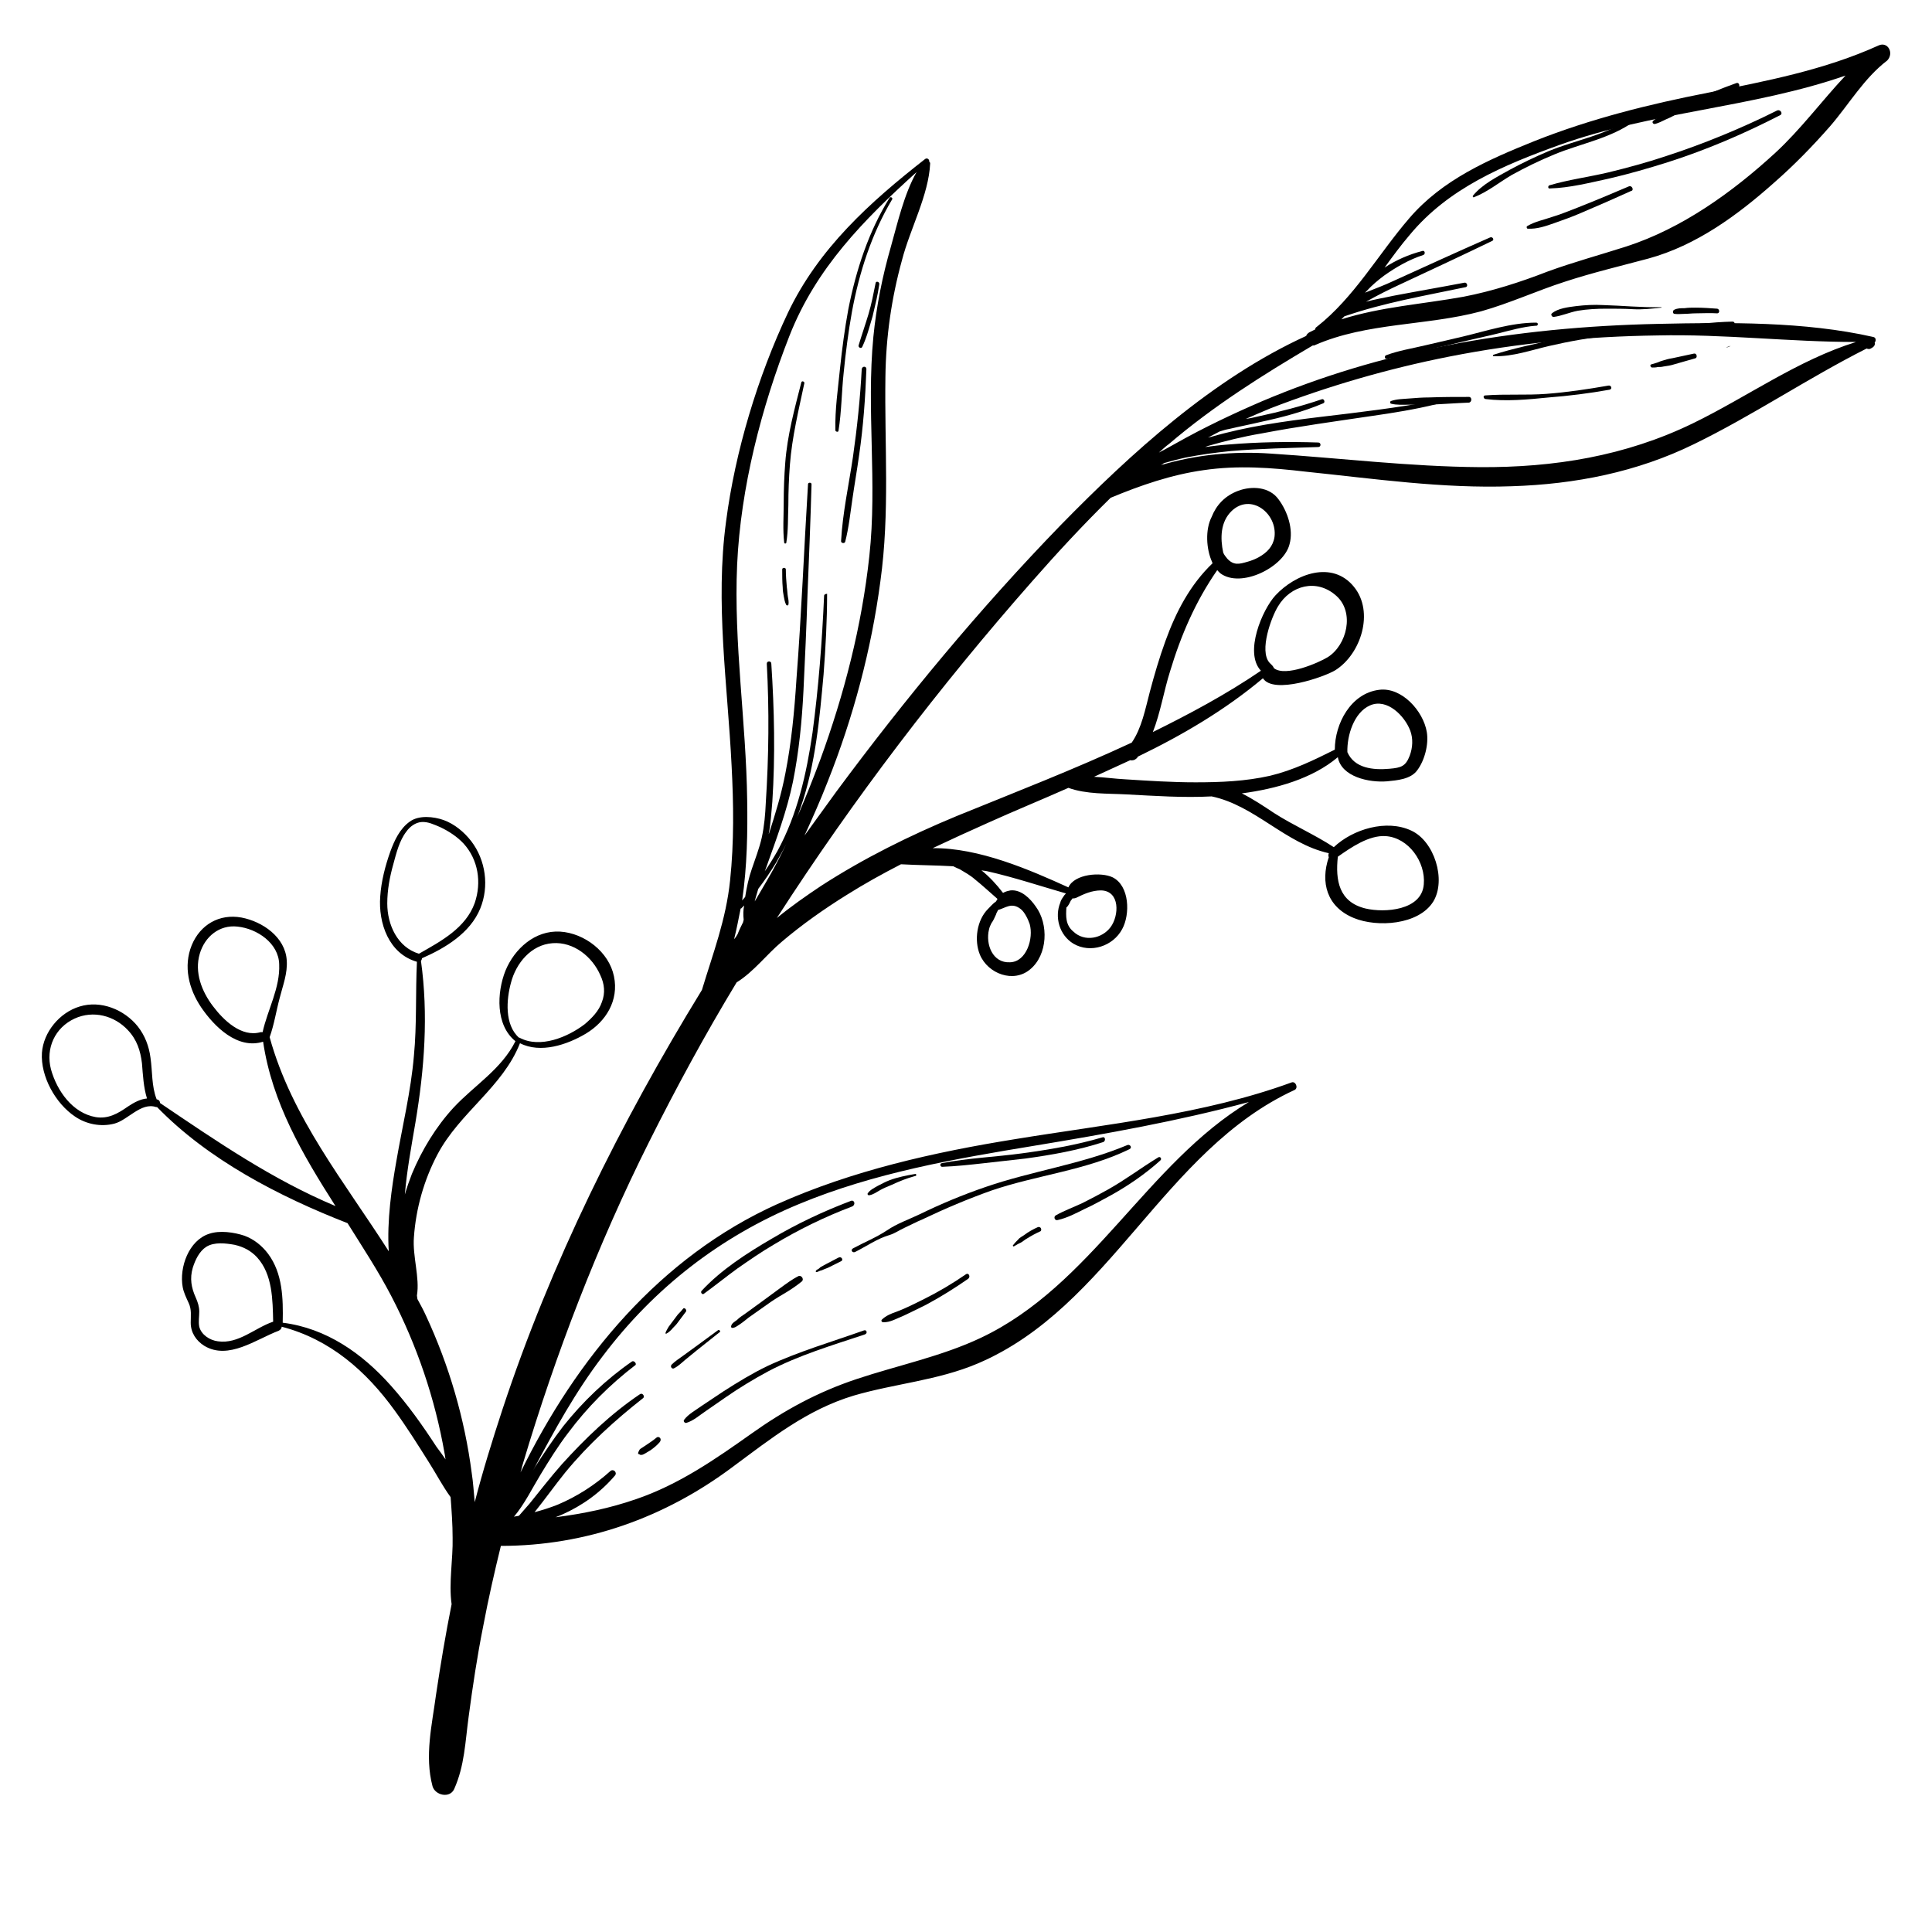 <?xml version="1.0" encoding="UTF-8" standalone="no" ?>
<!DOCTYPE svg PUBLIC "-//W3C//DTD SVG 1.1//EN" "http://www.w3.org/Graphics/SVG/1.1/DTD/svg11.dtd">
<svg xmlns="http://www.w3.org/2000/svg" xmlns:xlink="http://www.w3.org/1999/xlink" version="1.1" width="1080" height="1080" viewBox="0 0 1080 1080" xml:space="preserve">
<desc>Created with Fabric.js 5.2.4</desc>
<defs>
</defs>
<rect x="0" y="0" width="100%" height="100%" fill="transparent"></rect>
<g transform="matrix(1 0 0 1 540 540)" id="865e83ba-e54d-47dc-b74e-42d6a8203425"  >
<rect style="stroke: none; stroke-width: 1; stroke-dasharray: none; stroke-linecap: butt; stroke-dashoffset: 0; stroke-linejoin: miter; stroke-miterlimit: 4; fill: rgb(255,255,255); fill-rule: nonzero; opacity: 1; visibility: hidden;" vector-effect="non-scaling-stroke"  x="-540" y="-540" rx="0" ry="0" width="1080" height="1080" />
</g>
<g transform="matrix(0 0 0 0 0 0)" id="7a89da47-0a1d-44b5-bb01-4eb7e5590374"  >
</g>
<g transform="matrix(2.81 0 0 2.81 540 514.12)"  >
<path style="stroke: none; stroke-width: 1; stroke-dasharray: none; stroke-linecap: butt; stroke-dashoffset: 0; stroke-linejoin: miter; stroke-miterlimit: 4; fill: rgb(0,0,0); fill-rule: nonzero; opacity: 1;" vector-effect="non-scaling-stroke"  transform=" translate(-184.03, -197.03)" d="M 365.6 23.1 C 354.8 28 343.2 30.2 331.7 32.5 C 319.9 34.8 308.3 37.7 297.2 42.1 C 288 45.8 278.8 49.8 272.2 57.5 C 266 64.7 261.3 73.2 253.8 79.1 C 253.6 79.2 253.5 79.4 253.5 79.6 C 253.1 79.8 252.7 80 252.3 80.2 C 252 80.4 251.8 80.6 251.7 80.9 C 233.1 89.4 216.9 104.2 202.9 118.5 C 186.8 135.1 171.9 153.1 158.2 171.6 C 156.1 174.5 154 177.4 151.9 180.3 C 153.5 176.8 155.1 173.2 156.5 169.6 C 161.6 156.8 165.2 143.3 167 129.7 C 168.9 116 167.8 102.7 168 89 C 168.1 81.1 169.2 73.4 171.3 65.8 C 172.9 59.6 176.6 52.9 176.9 46.6 C 176.9 46.4 176.8 46.3 176.7 46.2 C 176.8 45.8 176.3 45.4 175.9 45.7 C 164.9 54.3 154.7 63.5 148.6 76.3 C 142.6 89 138.1 103.9 136.3 117.8 C 134.1 134 136.6 150.2 137.4 166.4 C 137.8 174 137.9 181.6 137.1 189.2 C 136.3 197 133.7 203.7 131.5 211 C 115.3 237.4 101.4 265.4 91.8 294.5 C 89.8 300.6 87.9 306.7 86.3 312.9 C 86.1 310.9 86 309 85.7 307.1 C 84.3 296.3 81.2 285.7 76.6 275.8 C 76.1 274.7 75.5 273.6 74.9 272.5 C 74.9 272.3 74.8 272 74.8 271.8 C 75.4 268.2 73.9 264 74.2 260.2 C 74.6 254.5 76.2 248.8 78.9 243.7 C 83.3 235.4 91.9 230.3 95.3 221.6 C 99.4 223.7 104.7 221.9 108.4 219.7 C 112.4 217.3 115 213.1 114 208.3 C 113 203.4 108.1 199.7 103.3 199.4 C 98.3 199.1 94.2 202.8 92.4 207.2 C 90.7 211.5 90.4 218 94.4 221.2 C 91.6 226.8 86.2 230 82.1 234.4 C 78.6 238.2 75.8 242.8 73.8 247.6 C 73.3 248.9 72.8 250.3 72.4 251.7 C 72.8 246.9 73.7 242.1 74.5 237.4 C 76.3 226.7 77.1 215.9 75.6 205.2 C 75.7 205.1 75.8 204.9 75.8 204.7 C 80.4 202.7 85.4 199.7 87.4 194.8 C 89.2 190.4 88.5 185.2 85.6 181.4 C 84.2 179.6 82.3 178 80.1 177.2 C 78.1 176.5 75.2 176.2 73.4 177.5 C 71.4 178.9 70.3 181.3 69.5 183.5 C 68.5 186.3 67.7 189.4 67.5 192.4 C 67.1 197.7 69.2 203.8 74.8 205.4 C 74.5 211.6 74.8 217.9 74.2 224.1 C 73.6 231.2 71.9 238.1 70.7 245.1 C 69.8 250.2 68.8 256.9 69.2 263 C 60.4 249.2 49.9 236.4 45.5 220.4 C 46.4 217.9 46.8 215.2 47.5 212.6 C 48.1 210.2 49.1 207.7 48.9 205.1 C 48.6 200.5 44.1 197.4 39.9 196.6 C 35.5 195.8 31.7 198 30 202.1 C 28.3 206.3 29.4 210.8 31.9 214.5 C 34.5 218.3 39.1 222.9 44.2 221.3 C 46 233.5 52.1 243.8 58.6 254 C 46 248.7 35.1 241.2 23.7 233.5 C 23.7 233.2 23.5 232.9 23.2 232.8 C 23.1 232.8 23 232.8 23 232.7 C 22 230.1 22.2 227.3 21.8 224.5 C 21.5 222.2 20.7 220.1 19.3 218.3 C 16.6 214.9 11.9 213 7.7 214.3 C 3.7 215.5 0.5 219.4 0.2 223.5 C -0.1 228.2 2.9 233.6 6.8 236.2 C 9 237.7 11.9 238.3 14.6 237.6 C 17.3 236.9 19.9 233.3 22.9 234.3 C 23 234.3 23.1 234.3 23.1 234.3 C 33.3 244.8 47.4 252.1 61 257.4 C 64 262.2 67.1 266.9 69.7 271.9 C 74.8 281.7 78.4 292.3 80.3 303.2 C 80.4 303.6 80.4 304 80.5 304.4 C 79.9 303.5 79.3 302.7 78.7 301.9 C 75.9 297.6 73 293.5 69.6 289.7 C 63.9 283.3 56.8 278.3 48.1 277.2 C 48.1 277.2 48.1 277.1 48.1 277.1 C 48.2 272.4 48.1 267.4 45.2 263.5 C 44 261.9 42.4 260.6 40.5 259.9 C 38.4 259.2 35.6 258.8 33.5 259.5 C 29.4 260.8 27.5 266.2 28.2 270.1 C 28.4 271.2 28.9 272.2 29.4 273.3 C 30 274.6 29.8 275.8 29.8 277.2 C 29.8 279.2 30.9 280.8 32.5 281.8 C 37.3 284.7 42.8 280.5 47.3 278.8 C 47.7 278.6 47.9 278.3 47.9 278 C 57.5 280.5 64.7 286.8 70.4 294.7 C 72.8 298 75 301.5 77.2 305 C 78.6 307.2 79.9 309.7 81.5 311.9 C 81.7 314.6 81.9 317.3 81.9 320 C 82 324.2 81.1 329 81.7 333.2 C 80.5 339.2 79.5 345.2 78.6 351.2 C 77.8 357.2 76.3 363.4 77.9 369.4 C 78.4 371.2 81.3 371.9 82.2 370 C 84.3 365.3 84.4 360.6 85.1 355.5 C 85.9 349.5 86.8 343.5 88 337.5 C 89 332.2 90.2 326.9 91.5 321.6 C 108.4 321.6 124.1 316 137.6 305.9 C 145.3 300.2 152.4 294.5 161.7 291.7 C 169.9 289.3 178.4 288.7 186.4 285.3 C 212.7 274.1 223.3 242.9 249.4 230.9 C 250.2 230.5 249.6 229.1 248.8 229.4 C 231.3 235.8 212 237.7 193.7 240.7 C 177.6 243.3 161.5 246.9 146.5 253.6 C 123.2 264.1 106.5 284.3 95.4 307 C 95.6 306.4 95.7 305.8 95.9 305.2 C 102.4 283.4 110.7 261.8 120.9 241.4 C 126.3 230.6 132.1 219.9 138.4 209.5 C 141.8 207.4 144.4 203.9 147.4 201.4 C 151.4 198 155.8 194.9 160.3 192.1 C 163.8 189.9 167.4 187.9 171.1 186 C 174.6 186.2 178 186.2 181.5 186.4 C 181.9 186.6 182.3 186.8 182.8 187 C 183.8 187.6 184.9 188.2 185.8 189 C 187.3 190.2 188.8 191.6 190.3 192.9 C 190.2 193.1 190.1 193.2 190 193.4 C 189.4 193.8 188.9 194.4 188.4 194.9 C 186.2 197.1 185.6 201.1 186.8 204 C 188.4 207.8 193.5 209.7 196.8 206.9 C 200.3 204 200.5 197.9 197.9 194.4 C 196.8 192.8 195 191 192.9 191.2 C 192.4 191.3 191.9 191.4 191.4 191.7 C 190.1 190 188.7 188.5 187.1 187.2 C 187.5 187.3 187.9 187.3 188.3 187.4 C 193.6 188.6 198.7 190.3 203.9 191.8 C 203.8 192 203.6 192.1 203.5 192.3 C 203.3 192.6 202.9 193.1 202.8 193.6 C 201.6 196.5 202.6 200.1 205.4 201.8 C 208.8 203.8 213.3 202.3 215.1 198.9 C 216.7 196 216.6 190.3 213.2 188.6 C 210.9 187.5 205.6 187.9 204.4 190.6 C 196.7 187.1 186.6 182.7 177.4 182.8 C 181 181.1 184.7 179.4 188.3 177.8 C 193.6 175.4 199 173.2 204.4 170.8 C 208 172.1 212.2 171.9 215.9 172.1 C 221.6 172.4 227.3 172.8 232.9 172.5 C 241.5 174.3 247.6 181.9 256.2 183.8 C 256.1 184.1 256.1 184.4 256.2 184.6 C 254.5 189.6 255.8 194.5 261.2 196.7 C 265.8 198.6 274.1 198.1 277 193.4 C 279.6 189.1 277.2 181.4 272.6 179.3 C 267.7 177 261 179 257.2 182.6 C 253.4 180.1 249.2 178.3 245.3 175.8 C 243.2 174.4 241.1 173 238.9 171.9 C 245.7 171 252.9 169 258 164.7 C 258.7 168.6 264.2 169.8 267.8 169.5 C 269.8 169.3 272.5 169.1 273.8 167.3 C 275.3 165.3 276.1 162.1 275.7 159.7 C 275 155.5 270.7 150.7 266.2 151.3 C 260.6 152 257.4 158 257.4 163.2 C 253.2 165.3 249.1 167.3 244.5 168.4 C 239.6 169.5 234.7 169.7 229.7 169.7 C 225 169.7 220.4 169.4 215.7 169.1 C 213.7 169 211.6 168.7 209.5 168.6 C 211.9 167.5 214.3 166.4 216.7 165.3 C 217.1 165.4 217.6 165.3 218 164.9 C 218.1 164.8 218.2 164.7 218.2 164.6 C 227.1 160.3 235.6 155.3 243.1 149 C 245.2 152.3 255.4 148.7 257.5 147.4 C 262.6 144.2 265.3 135.8 261.2 130.8 C 256.9 125.5 249.6 128.2 245.6 132.5 C 243 135.3 239.3 143.9 242.7 147.5 C 235.8 152.2 228.5 156.1 221.2 159.7 C 222.7 155.9 223.4 151.5 224.6 147.7 C 226.8 140.4 229.7 133.7 234 127.5 C 234 127.5 234.1 127.5 234.1 127.6 C 234.3 127.8 234.4 127.9 234.6 128.1 C 238.7 131.2 247.3 126.9 248.4 122.3 C 249.2 119.4 248 115.8 246.2 113.4 C 244.4 110.9 240.9 110.7 238.2 111.7 C 235.5 112.7 233.8 114.6 232.9 116.9 C 231.6 119.4 231.8 123.3 233 125.9 C 233 126 233 126 233.1 126.1 C 228.6 130.4 225.8 135.8 223.7 141.6 C 222.5 144.9 221.5 148.3 220.6 151.7 C 219.7 155.1 219 158.9 217 161.8 C 205.6 167.1 194 171.6 182.2 176.4 C 172.8 180.3 163.7 184.8 155.2 190.3 C 152.2 192.3 149.2 194.4 146.4 196.7 C 161.6 173.1 178.8 150.6 197.2 129.7 C 202.2 124 207.4 118.4 212.8 113.1 C 218.8 110.6 224.9 108.5 231.3 107.6 C 238.1 106.6 244.8 107.1 251.6 107.9 C 265.2 109.3 278.9 111.3 292.6 110.8 C 305.2 110.4 317.5 108 328.9 102.4 C 340.6 96.7 351.5 89.3 363.2 83.4 C 363.4 83.5 363.5 83.5 363.7 83.5 C 363.9 83.5 364 83.4 364.2 83.3 C 364.4 83.2 364.5 83.1 364.6 83 C 364.8 82.8 364.9 82.5 364.8 82.2 C 365.1 81.9 365.1 81.2 364.5 81.1 C 350.8 78 335.7 78.2 321.7 78.5 C 307.6 78.8 293.4 80.1 279.6 82.8 C 267 85.2 254.7 88.9 242.9 93.9 C 237.1 96.4 231.4 99.1 225.9 102.2 C 224.8 102.8 223.6 103.5 222.4 104.1 C 223.1 103.5 223.7 102.9 224.4 102.4 C 233.3 94.8 243 88.7 253 82.8 C 253.2 82.8 253.4 82.8 253.5 82.7 C 263.8 78.2 275.7 78.9 286.5 76 C 292.2 74.4 297.6 71.9 303.2 70.1 C 308.7 68.3 314.2 67 319.8 65.5 C 329.3 62.9 337.5 56.9 344.8 50.4 C 348.8 46.9 352.5 43.1 356 39.1 C 359.7 34.8 362.7 29.6 367.3 26.1 C 368.7 24.6 367.4 22.3 365.6 23.1 z M 93.5 209.6 C 94.5 205.7 97.5 202 101.8 201.7 C 106 201.4 109.7 204.4 111.3 208.1 C 112.1 209.8 112.3 211.6 111.6 213.4 C 111 215.2 109.6 216.6 108.2 217.8 C 104.8 220.4 99.3 222.7 95.2 220.5 C 95.2 220.5 95.1 220.5 95.1 220.5 C 92.2 217.9 92.6 212.9 93.5 209.6 z M 68.9 193.8 C 68.9 191.1 69.4 188.5 70.1 186 C 70.7 183.8 71.3 181.3 72.7 179.5 C 73.4 178.5 74.5 177.7 75.7 177.6 C 77 177.5 78.2 178.1 79.4 178.6 C 81.1 179.4 82.8 180.5 84.1 181.9 C 87 185.1 87.7 189.6 86.3 193.7 C 84.5 198.7 79.6 201.3 75.2 203.8 C 70.9 202.5 68.9 198 68.9 193.8 z M 44.1 219.4 C 44 219.4 43.8 219.4 43.7 219.4 C 39.9 220.5 36.3 217 34.2 214.2 C 32 211.3 30.5 207.5 31.6 203.8 C 32.6 200.4 35.5 198 39.1 198.4 C 43 198.8 47.3 201.7 47.4 205.9 C 47.6 210.6 45.1 214.9 44.1 219.4 z M 17.3 234.2 C 15.3 235.6 13.4 236.7 10.9 236.3 C 6.3 235.5 3.2 231.1 2 226.8 C 0.9 222.6 2.8 218.5 6.7 216.7 C 10.4 215 14.6 216.1 17.3 219 C 19.1 220.9 19.8 223.1 20.1 225.6 C 20.3 228 20.4 230.3 21.1 232.6 C 19.8 232.7 18.5 233.4 17.3 234.2 z M 35.2 280.9 C 33.6 280.7 31.9 279.6 31.5 278 C 31.3 277 31.5 276 31.5 275 C 31.5 274 31.2 273.1 30.8 272.2 C 29.9 270.2 29.6 268.4 30.2 266.3 C 30.7 264.7 31.5 263 32.9 262.1 C 34.5 261.1 36.8 261.4 38.5 261.7 C 40.3 262.1 41.8 262.9 43 264.2 C 46.1 267.6 46.1 272.7 46.2 277 C 46.2 277 46.2 277 46.2 277 C 42.6 278.2 39.3 281.5 35.2 280.9 z M 117.6 284.9 C 112.4 288.5 107.8 292.9 103.9 297.8 C 101.9 300.4 100.1 303.1 98.3 305.9 C 98.2 306.1 98 306.4 97.9 306.6 C 102.1 298.7 106.3 291 111.8 283.8 C 122 270.3 135.1 260.1 150.8 253.6 C 165.7 247.4 181.8 244.6 197.6 242 C 212.1 239.6 226.2 237.1 240.3 233.3 C 220 245.5 209 269.8 187 280.2 C 179.2 283.9 170.4 285.7 162.3 288.4 C 154.5 291 147.9 294.6 141.3 299.3 C 134.1 304.4 126.9 309.4 118.4 312.3 C 113.2 314.1 107.9 315.2 102.4 315.9 C 102.8 315.7 103.2 315.6 103.6 315.4 C 107.7 313.6 111.3 311 114.2 307.6 C 114.7 307 113.9 306.2 113.3 306.7 C 110.2 309.5 106.6 311.8 102.8 313.4 C 101.3 314 99.7 314.5 98.2 314.9 C 100.3 312.3 102.2 309.6 104.3 307 C 108.9 301.4 114.2 296.6 119.8 292.2 C 120.2 291.9 119.7 291.1 119.2 291.4 C 113.4 295.3 108.3 300.2 103.6 305.4 C 101.4 307.9 99.3 310.6 97.2 313.2 C 96.5 314 95.8 314.8 95.1 315.6 C 94.8 315.7 94.4 315.7 94.1 315.8 C 96.2 313.3 97.7 310.2 99.4 307.4 C 101.1 304.6 102.9 301.7 104.9 299.1 C 108.7 294 113.2 289.5 118.3 285.6 C 118.5 285.3 118 284.7 117.6 284.9 z M 190.4 195.1 C 191.9 194.7 193.1 193.5 194.9 194.9 C 195.7 195.5 196.4 197 196.7 197.9 C 197.5 200.7 196.1 205.4 192.8 205.5 C 189.3 205.7 187.9 201.9 188.6 199 C 188.7 198.5 188.9 198.1 189.1 197.7 C 189.5 197.2 189.7 196.6 190 196 C 190.1 195.6 190.3 195.4 190.4 195.1 z M 204 194.6 C 204.4 194.3 204.7 193.6 204.9 193.2 C 205 193.1 205.1 193 205.2 192.8 C 205.4 192.8 205.6 192.8 205.9 192.7 C 207.5 191.9 209.1 191.2 210.9 191.2 C 214.7 191.3 214.5 196.2 212.8 198.5 C 211.1 200.8 207.6 201.5 205.4 199.4 C 203.8 198.1 203.9 196.3 204 194.6 z M 258 184.5 C 260.7 182.6 264.2 180.2 267.5 180.4 C 272.1 180.7 275.5 185.6 275.1 190 C 274.7 195.2 267.3 195.7 263.5 194.8 C 258.2 193.5 257.5 189.2 258 184.5 z M 264.4 154.4 C 267.8 152.9 271.3 156.5 272.4 159.4 C 273 161 272.9 162.8 272.3 164.4 C 271.5 166.5 270.6 166.8 268.3 167 C 265 167.3 261.3 166.9 259.9 163.7 C 259.9 163.7 259.9 163.7 259.9 163.7 C 259.8 160.4 261.2 155.8 264.4 154.4 z M 246.1 134.7 C 248.6 130.5 253.8 129.1 257.7 132.6 C 261.4 135.9 259.8 142.4 256 144.8 C 254.2 145.9 247.6 148.8 245.3 147 C 245.2 146.8 245.1 146.6 244.9 146.4 C 244.8 146.3 244.8 146.3 244.7 146.2 C 244.6 146.1 244.5 146 244.4 145.9 C 242.3 143.5 244.8 136.8 246.1 134.7 z M 236.9 115.7 C 240.7 112.1 246 116.2 245.4 120.9 C 245.1 122.8 243.9 124 242.3 124.9 C 241.6 125.3 240.8 125.6 240.1 125.8 C 238.4 126.3 237.3 126.6 236 125.2 C 235.7 124.8 235.4 124.5 235.2 124 C 234.6 121.2 234.6 117.9 236.9 115.7 z M 139.8 197 C 139.8 197.2 139.7 197.3 139.7 197.5 C 139.3 198.3 138.9 199.1 138.6 199.9 C 138.4 200.2 138.2 200.6 137.9 200.9 C 138.4 198.9 138.8 196.8 139.2 194.8 C 139.2 194.8 139.2 194.8 139.3 194.8 C 139.5 194.6 139.7 194.4 139.9 194.2 C 139.7 195.1 139.7 196.1 139.8 197 z M 146.4 185.7 C 145.1 188.2 143.5 190.8 142 193.4 C 142.2 192.5 142.5 191.7 142.7 190.9 C 144 189.2 145.2 187.4 146.3 185.6 C 147.2 184 148.1 182.4 148.9 180.7 C 148.1 182.3 147.3 184 146.4 185.7 z M 155.8 132.6 C 155.4 141.7 154.7 150.8 153.5 159.8 C 152.3 168 150.5 176.1 146.5 183.4 C 145.7 184.8 144.9 186.1 144 187.4 C 144.1 187.1 144.2 186.9 144.3 186.6 C 146.3 181 148.4 175.4 149.6 169.6 C 150.8 163.6 151.4 157.5 151.7 151.4 C 152 145.1 152.3 138.7 152.5 132.3 C 152.8 125 153.1 117.7 153.3 110.4 C 153.3 110 152.6 110 152.6 110.4 C 151.8 123.3 151.3 136.3 150.3 149.2 C 149.9 155.5 149.3 161.8 148.1 167.9 C 147.3 172.1 146.1 176 144.8 180 C 144.8 180 144.8 180 144.8 179.9 C 145.2 177.8 145.3 175.7 145.5 173.6 C 146.1 164.4 145.9 155.3 145.3 146.1 C 145.3 145.5 144.4 145.5 144.4 146.1 C 144.9 155.3 144.8 164.6 144.2 173.8 C 144.1 176.1 143.9 178.4 143.4 180.7 C 142.9 182.9 142.1 184.9 141.4 187 C 140.8 188.7 140.4 190.6 140.1 192.5 C 139.9 192.7 139.7 193 139.5 193.2 C 140.5 186.4 140.6 179.4 140.5 173.3 C 140.3 157.7 137.8 142.1 138.5 126.4 C 139.2 111.1 143.3 95.2 148.9 80.9 C 154.2 67.4 163.7 57.8 174.2 48.3 C 171.7 52.7 170.4 58.5 169.1 63.1 C 167.4 69 166.2 75 165.6 81.1 C 164.2 95.6 166.4 110.1 164.8 124.7 C 163.3 138.6 159.8 152.2 155 165.3 C 153.5 169.3 151.9 173.3 150.2 177.2 C 150.6 176.3 150.9 175.4 151.2 174.5 C 154.1 166.1 154.9 157 155.7 148.2 C 156.1 142.9 156.4 137.5 156.4 132.2 C 156.4 132.2 155.8 132.2 155.8 132.6 z M 223.4 106.2 C 224.8 105.8 226.3 105.4 227.7 105.1 C 230.7 104.5 233.7 104.1 236.7 103.8 C 242.5 103.3 248.3 103.2 254.1 103 C 254.7 103 254.7 102.1 254.1 102.1 C 248.1 101.9 242.2 102 236.2 102.5 C 234.7 102.6 233.1 102.8 231.6 103 C 231.8 102.9 231.9 102.9 232.1 102.8 C 235.6 101.8 239.2 100.9 242.8 100.3 C 250.1 98.9 257.5 97.9 264.9 96.8 C 269.1 96.2 273.4 95.5 277.5 94.5 C 278 94.4 277.8 93.7 277.3 93.8 C 269.8 95.2 262.2 96.1 254.6 97 C 247.2 97.9 239.9 98.9 232.7 101 C 232.5 101 232.4 101.1 232.2 101.1 C 233 100.7 233.7 100.3 234.5 99.9 C 235.1 99.7 235.8 99.5 236.4 99.4 C 238.5 98.9 240.6 98.5 242.7 98 C 246.9 97.1 251.1 96 255.1 94.3 C 255.6 94.1 255.2 93.3 254.8 93.5 C 250.7 94.9 246.4 96 242.2 96.9 C 241.4 97.1 240.5 97.3 239.7 97.4 C 241.3 96.7 242.9 96 244.6 95.3 C 256 90.9 268 87.4 280.2 85 C 293.9 82.3 307.6 81 321.6 80.8 C 334.8 80.5 347.9 82.1 361.1 82.1 C 349.5 85.7 339.5 93 328.6 98.3 C 315.2 104.8 301 107.1 286.2 107 C 272.3 106.9 258.5 105.2 244.6 104.3 C 237.3 103.8 229.8 104.5 222.8 106.6 C 223 106.5 223.2 106.4 223.4 106.2 z M 345 44.5 C 336.5 52.3 326.5 59.5 315.4 63.1 C 310.1 64.8 304.9 66.2 299.7 68.1 C 294.3 70.2 288.7 72 283 73.1 C 274.7 74.6 266.6 75.1 258.7 77.6 C 258.9 77.4 259.1 77.2 259.3 77 C 267.1 74.3 275.3 72.9 283.4 71.2 C 284 71.1 283.7 70.2 283.2 70.3 C 278.5 71.2 273.8 72 269.1 72.9 C 267.3 73.3 265.4 73.6 263.6 74.1 C 265.9 72.8 268.3 71.6 270.7 70.5 C 276.7 67.7 282.7 64.9 288.7 62 C 289.2 61.8 288.8 61.1 288.3 61.3 C 281.9 64.1 275.6 67 269.2 69.9 C 267.3 70.8 265.4 71.5 263.4 72.3 C 263.4 72.3 263.4 72.3 263.4 72.3 C 263.5 72.2 263.7 72 263.8 71.9 C 264.8 70.8 266 69.8 267.2 68.9 C 269.6 67.2 272.2 65.7 275 64.8 C 275.5 64.6 275.3 63.8 274.8 64 C 272.1 64.7 269.6 65.8 267.3 67.3 C 268.9 65.1 270.5 62.9 272.3 60.8 C 280 51.5 291 46.9 302.1 42.9 C 320.5 36.3 340.6 35.5 359 29.1 C 354.3 34.1 350.1 39.8 345 44.5 z" stroke-linecap="round" />
</g>
<g transform="matrix(2.89 0 0 2.89 554.13 670)"  >
<path style="stroke: none; stroke-width: 1; stroke-dasharray: none; stroke-linecap: butt; stroke-dashoffset: 0; stroke-linejoin: miter; stroke-miterlimit: 4; fill: rgb(0,0,0); fill-rule: nonzero; opacity: 1;" vector-effect="non-scaling-stroke"  transform=" translate(-183.87, -256.15)" d="M 210.2 245.8 C 201.4 249.5 191.8 250.8 182.8 253.9 C 178.4 255.4 174.1 257.2 170 259.2 C 167.9 260.2 165.6 261 163.7 262.3 C 161.6 263.7 159.3 264.6 157.1 265.8 C 156.6 266.1 157 266.7 157.5 266.5 C 159.7 265.4 161.8 263.9 164.2 263.2 C 165.2 262.9 166.2 262.2 167.1 261.8 C 168.2 261.3 169.3 260.7 170.5 260.2 C 174.9 258.1 179.4 256.2 183.9 254.6 C 192.7 251.6 202.2 250.7 210.6 246.6 C 211.2 246.3 210.7 245.6 210.2 245.8 z" stroke-linecap="round" />
</g>
<g transform="matrix(2.89 0 0 2.89 463.42 706.96)"  >
<path style="stroke: none; stroke-width: 1; stroke-dasharray: none; stroke-linecap: butt; stroke-dashoffset: 0; stroke-linejoin: miter; stroke-miterlimit: 4; fill: rgb(0,0,0); fill-rule: nonzero; opacity: 1;" vector-effect="non-scaling-stroke"  transform=" translate(-152.46, -268.97)" d="M 154.3 267.6 C 153.5 268 152.8 268.4 152 268.8 C 151.6 269 151.3 269.2 150.9 269.4 C 150.7 269.5 150.6 269.7 150.4 269.8 C 150.2 269.9 150 270 149.9 270.2 C 149.9 270.3 149.9 270.4 150 270.4 C 150.2 270.4 150.4 270.3 150.6 270.2 C 150.8 270.1 151 270.1 151.2 270 C 151.6 269.8 152 269.7 152.4 269.5 C 153.2 269.1 154 268.7 154.8 268.3 C 155.3 268.1 154.9 267.3 154.3 267.6 z" stroke-linecap="round" />
</g>
<g transform="matrix(2.89 0 0 2.89 428.73 727.77)"  >
<path style="stroke: none; stroke-width: 1; stroke-dasharray: none; stroke-linecap: butt; stroke-dashoffset: 0; stroke-linejoin: miter; stroke-miterlimit: 4; fill: rgb(0,0,0); fill-rule: nonzero; opacity: 1;" vector-effect="non-scaling-stroke"  transform=" translate(-140.44, -276.17)" d="M 146.5 271.2 C 145.3 271.8 144.1 272.7 143 273.5 C 141.9 274.3 140.7 275.2 139.6 276 C 138.5 276.8 137.4 277.6 136.3 278.4 C 135.7 278.8 135.1 279.2 134.6 279.7 C 134.2 280 133.6 280.3 133.5 280.9 C 133.5 281.1 133.6 281.2 133.7 281.2 C 134.3 281.2 134.7 280.8 135.2 280.5 C 135.8 280.1 136.4 279.6 136.9 279.2 C 138 278.4 139.2 277.6 140.3 276.8 C 141.4 276 142.5 275.3 143.7 274.6 C 144.9 273.9 146.1 273.1 147.2 272.2 C 147.7 271.7 147 270.9 146.5 271.2 z" stroke-linecap="round" />
</g>
<g transform="matrix(2.89 0 0 2.89 388.82 754.25)"  >
<path style="stroke: none; stroke-width: 1; stroke-dasharray: none; stroke-linecap: butt; stroke-dashoffset: 0; stroke-linejoin: miter; stroke-miterlimit: 4; fill: rgb(0,0,0); fill-rule: nonzero; opacity: 1;" vector-effect="non-scaling-stroke"  transform=" translate(-126.61, -285.35)" d="M 130.9 281.7 C 129.4 282.8 127.9 283.9 126.4 285 L 124.2 286.6 C 123.5 287.1 122.6 287.7 122 288.3 C 121.6 288.7 122.1 289.3 122.5 289 C 123.3 288.6 124 287.9 124.6 287.4 C 125.3 286.8 126.1 286.2 126.8 285.6 C 128.3 284.4 129.7 283.3 131.2 282.1 C 131.6 282 131.2 281.4 130.9 281.7 z" stroke-linecap="round" />
</g>
<g transform="matrix(2.89 0 0 2.89 434.75 697.3)"  >
<path style="stroke: none; stroke-width: 1; stroke-dasharray: none; stroke-linecap: butt; stroke-dashoffset: 0; stroke-linejoin: miter; stroke-miterlimit: 4; fill: rgb(0,0,0); fill-rule: nonzero; opacity: 1;" vector-effect="non-scaling-stroke"  transform=" translate(-142.51, -265.61)" d="M 156.7 256.6 C 151.4 258.6 146.3 261 141.4 263.9 C 136.6 266.7 131.6 269.9 127.8 274 C 127.5 274.3 127.9 274.8 128.2 274.6 C 130.4 273 132.5 271.3 134.7 269.7 C 137 268.1 139.3 266.5 141.7 265.1 C 146.5 262.2 151.6 259.7 156.9 257.7 C 157.6 257.4 157.4 256.4 156.7 256.6 z" stroke-linecap="round" />
</g>
<g transform="matrix(2.89 0 0 2.89 377.82 738.44)"  >
<path style="stroke: none; stroke-width: 1; stroke-dasharray: none; stroke-linecap: butt; stroke-dashoffset: 0; stroke-linejoin: miter; stroke-miterlimit: 4; fill: rgb(0,0,0); fill-rule: nonzero; opacity: 1;" vector-effect="non-scaling-stroke"  transform=" translate(-122.81, -279.87)" d="M 124.2 277.5 C 123.9 277.9 123.6 278.2 123.2 278.6 C 122.9 279 122.6 279.4 122.3 279.8 C 122 280.2 121.7 280.6 121.4 281 C 121.2 281.4 120.9 281.8 120.8 282.2 C 120.8 282.3 120.9 282.4 121 282.3 C 121.4 282.1 121.7 281.8 122 281.5 C 122.3 281.1 122.7 280.8 123 280.4 C 123.3 280 123.6 279.6 123.9 279.2 C 124.2 278.8 124.5 278.4 124.8 278 C 124.9 277.6 124.4 277.2 124.2 277.5 z" stroke-linecap="round" />
</g>
<g transform="matrix(2.89 0 0 2.89 517.3 725.6)"  >
<path style="stroke: none; stroke-width: 1; stroke-dasharray: none; stroke-linecap: butt; stroke-dashoffset: 0; stroke-linejoin: miter; stroke-miterlimit: 4; fill: rgb(0,0,0); fill-rule: nonzero; opacity: 1;" vector-effect="non-scaling-stroke"  transform=" translate(-171.12, -275.42)" d="M 179 270.8 C 176.4 272.6 173.7 274.2 170.9 275.6 C 169.5 276.3 168.1 277 166.7 277.6 C 165.4 278.2 163.8 278.5 162.7 279.6 C 162.5 279.8 162.7 280.1 162.9 280.1 C 164.3 280.2 165.7 279.3 167 278.8 C 168.5 278.1 169.9 277.4 171.3 276.7 C 174.1 275.2 176.8 273.5 179.4 271.7 C 179.9 271.3 179.5 270.5 179 270.8 z" stroke-linecap="round" />
</g>
<g transform="matrix(2.89 0 0 2.89 433.33 769.51)"  >
<path style="stroke: none; stroke-width: 1; stroke-dasharray: none; stroke-linecap: butt; stroke-dashoffset: 0; stroke-linejoin: miter; stroke-miterlimit: 4; fill: rgb(0,0,0); fill-rule: nonzero; opacity: 1;" vector-effect="non-scaling-stroke"  transform=" translate(-142.02, -290.63)" d="M 159.2 281.7 C 153 283.9 146.5 285.8 140.5 288.6 C 137.6 290 134.8 291.7 132 293.5 C 130.6 294.4 129.2 295.4 127.8 296.3 C 126.7 297.1 125.2 297.9 124.4 299 C 124.2 299.3 124.5 299.6 124.8 299.6 C 126.2 299.2 127.4 298.1 128.6 297.3 C 129.9 296.4 131.2 295.5 132.5 294.6 C 135.1 292.8 137.9 291.1 140.7 289.6 C 146.6 286.5 153 284.6 159.3 282.5 C 160 282.3 159.7 281.5 159.2 281.7 z" stroke-linecap="round" />
</g>
<g transform="matrix(2.89 0 0 2.89 362.99 808.3)"  >
<path style="stroke: none; stroke-width: 1; stroke-dasharray: none; stroke-linecap: butt; stroke-dashoffset: 0; stroke-linejoin: miter; stroke-miterlimit: 4; fill: rgb(0,0,0); fill-rule: nonzero; opacity: 1;" vector-effect="non-scaling-stroke"  transform=" translate(-117.66, -304.08)" d="M 119.7 302.5 C 119.5 302.3 119.2 302.3 119 302.5 C 118.4 303 117.8 303.4 117.2 303.8 C 116.9 304 116.6 304.2 116.3 304.4 C 116.1 304.5 115.8 304.7 115.7 304.9 C 115.7 304.9 115.7 305 115.7 305 C 115.7 305 115.6 305.1 115.6 305.1 C 115.6 305.2 115.5 305.3 115.5 305.4 C 115.4 305.5 115.6 305.7 115.7 305.7 C 115.8 305.7 115.9 305.8 115.9 305.8 C 115.9 305.8 116.1 305.8 116.1 305.8 C 116.1 305.8 116 305.8 116 305.8 C 116.1 305.8 116.1 305.8 116.2 305.8 C 116.4 305.8 116.7 305.6 116.9 305.5 C 117.2 305.3 117.6 305.1 117.9 304.9 C 118.6 304.4 119.2 303.9 119.7 303.3 C 119.9 303 119.9 302.7 119.7 302.5 z" stroke-linecap="round" />
</g>
<g transform="matrix(2.89 0 0 2.89 619.26 664.42)"  >
<path style="stroke: none; stroke-width: 1; stroke-dasharray: none; stroke-linecap: butt; stroke-dashoffset: 0; stroke-linejoin: miter; stroke-miterlimit: 4; fill: rgb(0,0,0); fill-rule: nonzero; opacity: 1;" vector-effect="non-scaling-stroke"  transform=" translate(-206.46, -254.22)" d="M 216.2 248.2 C 212.9 250.2 209.9 252.5 206.5 254.4 C 204.9 255.3 203.2 256.2 201.6 257 C 199.9 257.8 198 258.5 196.4 259.4 C 195.9 259.7 196.2 260.5 196.8 260.3 C 198.6 259.9 200.3 259 201.9 258.2 C 203.7 257.4 205.4 256.4 207.1 255.5 C 210.5 253.6 213.7 251.4 216.6 248.8 C 217 248.5 216.6 247.9 216.2 248.2 z" stroke-linecap="round" />
</g>
<g transform="matrix(2.89 0 0 2.89 574.12 691.31)"  >
<path style="stroke: none; stroke-width: 1; stroke-dasharray: none; stroke-linecap: butt; stroke-dashoffset: 0; stroke-linejoin: miter; stroke-miterlimit: 4; fill: rgb(0,0,0); fill-rule: nonzero; opacity: 1;" vector-effect="non-scaling-stroke"  transform=" translate(-190.82, -263.54)" d="M 193.5 261.9 C 193.4 261.7 193.1 261.6 192.9 261.7 C 192 262.1 191.1 262.6 190.3 263.2 C 189.9 263.5 189.4 263.7 189.1 264.1 C 188.7 264.5 188.4 264.8 188.1 265.2 C 188 265.3 188.2 265.5 188.3 265.4 C 188.7 265.2 189.1 264.9 189.6 264.7 C 190 264.5 190.4 264.1 190.8 263.9 C 191.6 263.4 192.5 262.9 193.4 262.5 C 193.6 262.4 193.6 262.1 193.5 261.9 z" stroke-linecap="round" />
</g>
<g transform="matrix(2.89 0 0 2.89 571.69 643.96)"  >
<path style="stroke: none; stroke-width: 1; stroke-dasharray: none; stroke-linecap: butt; stroke-dashoffset: 0; stroke-linejoin: miter; stroke-miterlimit: 4; fill: rgb(0,0,0); fill-rule: nonzero; opacity: 1;" vector-effect="non-scaling-stroke"  transform=" translate(-189.97, -247.13)" d="M 205.4 244.3 C 200.3 245.8 195 246.7 189.8 247.4 C 184.7 248.1 179.4 248.3 174.3 249.3 C 173.9 249.4 174 250 174.4 250 C 177.1 249.9 179.8 249.6 182.5 249.3 C 185.2 249 187.8 248.7 190.5 248.4 C 195.6 247.7 200.7 246.8 205.6 245.2 C 206.1 244.9 205.9 244.1 205.4 244.3 z" stroke-linecap="round" />
</g>
<g transform="matrix(2.89 0 0 2.89 498.59 662.2)"  >
<path style="stroke: none; stroke-width: 1; stroke-dasharray: none; stroke-linecap: butt; stroke-dashoffset: 0; stroke-linejoin: miter; stroke-miterlimit: 4; fill: rgb(0,0,0); fill-rule: nonzero; opacity: 1;" vector-effect="non-scaling-stroke"  transform=" translate(-164.65, -253.45)" d="M 169.1 251.4 C 167.4 251.7 165.8 252 164.2 252.6 C 163.4 252.9 162.7 253.3 161.9 253.7 C 161.2 254.1 160.4 254.5 160 255.1 C 159.8 255.3 160.1 255.6 160.3 255.5 C 161 255.4 161.7 254.9 162.4 254.5 C 163.1 254.1 163.9 253.8 164.6 253.5 C 166.1 252.8 167.6 252.2 169.1 251.8 C 169.5 251.8 169.4 251.3 169.1 251.4 z" stroke-linecap="round" />
</g>
<g transform="matrix(2.89 0 0 2.89 482.88 175.8)"  >
<path style="stroke: none; stroke-width: 1; stroke-dasharray: none; stroke-linecap: butt; stroke-dashoffset: 0; stroke-linejoin: miter; stroke-miterlimit: 4; fill: rgb(0,0,0); fill-rule: nonzero; opacity: 1;" vector-effect="non-scaling-stroke"  transform=" translate(-159.2, -84.9)" d="M 164.2 62.3 C 160.1 68.9 157.7 76.3 156.2 83.9 C 155.5 87.7 155 91.5 154.6 95.3 C 154.2 99.3 153.6 103.3 153.7 107.3 C 153.7 107.6 154.3 107.7 154.3 107.4 C 154.9 103.7 154.9 99.9 155.3 96.2 C 155.7 92.2 156.2 88.3 156.9 84.4 C 158.3 76.8 160.7 69.3 164.7 62.6 C 164.8 62.3 164.4 62.1 164.2 62.3 z" stroke-linecap="round" />
</g>
<g transform="matrix(2.89 0 0 2.89 443.79 258.5)"  >
<path style="stroke: none; stroke-width: 1; stroke-dasharray: none; stroke-linecap: butt; stroke-dashoffset: 0; stroke-linejoin: miter; stroke-miterlimit: 4; fill: rgb(0,0,0); fill-rule: nonzero; opacity: 1;" vector-effect="non-scaling-stroke"  transform=" translate(-145.67, -113.56)" d="M 147.1 98.1 C 145.8 103.2 144.4 108.3 144 113.6 C 143.8 116.2 143.7 118.8 143.7 121.4 C 143.7 124 143.5 126.6 143.8 129.1 C 143.8 129.3 144.2 129.3 144.2 129.1 C 144.6 126.7 144.5 124.3 144.6 121.8 C 144.6 119.2 144.7 116.6 144.9 114 C 145.3 108.7 146.6 103.4 147.7 98.2 C 147.7 97.9 147.2 97.7 147.1 98.1 z" stroke-linecap="round" />
</g>
<g transform="matrix(2.89 0 0 2.89 439.05 327.93)"  >
<path style="stroke: none; stroke-width: 1; stroke-dasharray: none; stroke-linecap: butt; stroke-dashoffset: 0; stroke-linejoin: miter; stroke-miterlimit: 4; fill: rgb(0,0,0); fill-rule: nonzero; opacity: 1;" vector-effect="non-scaling-stroke"  transform=" translate(-144.02, -137.63)" d="M 144.5 139.6 C 144.4 139 144.4 138.4 144.3 137.8 C 144.2 136.6 144.1 135.5 144.1 134.3 C 144.1 133.9 143.4 133.9 143.4 134.3 C 143.4 135.5 143.4 136.7 143.5 137.8 C 143.5 138.4 143.6 138.9 143.7 139.5 C 143.8 140 143.9 140.7 144.2 141.2 C 144.3 141.3 144.6 141.3 144.6 141.1 C 144.7 140.7 144.6 140.1 144.5 139.6 z" stroke-linecap="round" />
</g>
<g transform="matrix(2.89 0 0 2.89 477.24 254.28)"  >
<path style="stroke: none; stroke-width: 1; stroke-dasharray: none; stroke-linecap: butt; stroke-dashoffset: 0; stroke-linejoin: miter; stroke-miterlimit: 4; fill: rgb(0,0,0); fill-rule: nonzero; opacity: 1;" vector-effect="non-scaling-stroke"  transform=" translate(-157.25, -112.1)" d="M 158.8 95.5 C 158.5 101.2 157.9 106.9 157.1 112.5 C 156.3 117.9 155.1 123.3 154.8 128.8 C 154.8 129.2 155.5 129.3 155.6 128.9 C 156.3 126.2 156.6 123.3 157 120.6 C 157.4 117.8 157.9 115 158.3 112.1 C 159.1 106.6 159.5 101.1 159.7 95.5 C 159.7 94.9 158.9 94.9 158.8 95.5 z" stroke-linecap="round" />
</g>
<g transform="matrix(2.89 0 0 2.89 485.74 176)"  >
<path style="stroke: none; stroke-width: 1; stroke-dasharray: none; stroke-linecap: butt; stroke-dashoffset: 0; stroke-linejoin: miter; stroke-miterlimit: 4; fill: rgb(0,0,0); fill-rule: nonzero; opacity: 1;" vector-effect="non-scaling-stroke"  transform=" translate(-160.2, -84.99)" d="M 161.5 78.8 C 161.1 80.8 160.7 82.9 160.1 84.9 C 159.5 86.9 158.8 88.9 158.2 90.9 C 158.1 91.3 158.7 91.6 158.9 91.2 C 159.8 89.3 160.3 87.3 160.9 85.3 C 161.4 83.2 161.9 81.2 162.2 79.1 C 162.3 78.6 161.6 78.4 161.5 78.8 z" stroke-linecap="round" />
</g>
<g transform="matrix(2.89 0 0 2.89 902.09 189.46)"  >
<path style="stroke: none; stroke-width: 1; stroke-dasharray: none; stroke-linecap: butt; stroke-dashoffset: 0; stroke-linejoin: miter; stroke-miterlimit: 4; fill: rgb(0,0,0); fill-rule: nonzero; opacity: 1;" vector-effect="non-scaling-stroke"  transform=" translate(-304.43, -89.65)" d="M 327.4 86.3 C 323.4 86.4 319.4 86.9 315.4 87.3 C 311.5 87.7 307.5 87.8 303.6 88.1 C 299.9 88.4 296.3 89 292.7 89.8 C 288.9 90.7 284.9 91.5 281.2 92.7 C 281 92.8 281 93 281.2 93 C 284.9 93.1 288.5 91.8 292 91 C 295.9 90.1 299.8 89.4 303.8 89 C 307.7 88.6 311.5 88.2 315.4 88 C 319.4 87.8 323.4 87.6 327.4 87.1 C 327.9 87.1 328 86.3 327.4 86.3 z" stroke-linecap="round" />
</g>
<g transform="matrix(2.89 0 0 2.89 816.92 190.47)"  >
<path style="stroke: none; stroke-width: 1; stroke-dasharray: none; stroke-linecap: butt; stroke-dashoffset: 0; stroke-linejoin: miter; stroke-miterlimit: 4; fill: rgb(0,0,0); fill-rule: nonzero; opacity: 1;" vector-effect="non-scaling-stroke"  transform=" translate(-274.94, -90)" d="M 289.4 86.5 C 284.6 86.5 279.8 88.1 275.2 89.2 L 267.9 90.9 C 265.4 91.5 262.8 91.9 260.4 92.8 C 260 92.9 260.1 93.6 260.5 93.5 C 262.8 93.2 265.1 92.6 267.4 92 C 269.8 91.4 272.3 90.9 274.7 90.3 C 277.1 89.7 279.6 89.2 282 88.6 C 284.4 88 286.8 87.3 289.3 87.1 C 289.8 87.2 289.9 86.5 289.4 86.5 z" stroke-linecap="round" />
</g>
<g transform="matrix(2.89 0 0 2.89 865.04 219.62)"  >
<path style="stroke: none; stroke-width: 1; stroke-dasharray: none; stroke-linecap: butt; stroke-dashoffset: 0; stroke-linejoin: miter; stroke-miterlimit: 4; fill: rgb(0,0,0); fill-rule: nonzero; opacity: 1;" vector-effect="non-scaling-stroke"  transform=" translate(-291.61, -100.11)" d="M 303.4 98.7 C 299.4 99.4 295.4 100 291.4 100.3 C 287.5 100.6 283.5 100.3 279.6 100.6 C 279.1 100.6 279.2 101.2 279.6 101.3 C 283.6 101.8 287.8 101.4 291.8 101 C 295.7 100.7 299.7 100.2 303.6 99.5 C 304.2 99.4 304 98.6 303.4 98.7 z" stroke-linecap="round" />
</g>
<g transform="matrix(2.89 0 0 2.89 799.78 224.08)"  >
<path style="stroke: none; stroke-width: 1; stroke-dasharray: none; stroke-linecap: butt; stroke-dashoffset: 0; stroke-linejoin: miter; stroke-miterlimit: 4; fill: rgb(0,0,0); fill-rule: nonzero; opacity: 1;" vector-effect="non-scaling-stroke"  transform=" translate(-269, -101.66)" d="M 276.4 100.9 C 273.8 100.9 271.3 100.9 268.7 101 C 267.4 101 266.1 101.1 264.9 101.2 C 263.7 101.3 262.4 101.3 261.3 101.7 C 261.1 101.8 261.1 102.1 261.3 102.2 C 262.4 102.5 263.7 102.4 264.9 102.4 C 266.2 102.4 267.5 102.4 268.7 102.4 C 271.3 102.3 273.8 102.1 276.4 102 C 277 101.9 277 100.9 276.4 100.9 z" stroke-linecap="round" />
</g>
<g transform="matrix(2.89 0 0 2.89 935.51 201.55)"  >
<path style="stroke: none; stroke-width: 1; stroke-dasharray: none; stroke-linecap: butt; stroke-dashoffset: 0; stroke-linejoin: miter; stroke-miterlimit: 4; fill: rgb(0,0,0); fill-rule: nonzero; opacity: 1;" vector-effect="non-scaling-stroke"  transform=" translate(-316.03, -93.85)" d="M 320 92.5 C 318.6 92.8 317.2 93.1 315.8 93.4 C 315.1 93.5 314.4 93.7 313.8 93.9 C 313.4 94 313.1 94.2 312.7 94.3 C 312.4 94.4 312 94.5 311.7 94.6 C 311.4 94.7 311.6 95.2 311.9 95.2 C 312.3 95.2 312.6 95.2 313 95.1 C 313.4 95.1 313.7 95.1 314.1 95 C 314.8 94.9 315.5 94.8 316.1 94.6 C 317.5 94.2 318.9 93.8 320.3 93.4 C 320.7 93.2 320.5 92.4 320 92.5 z" stroke-linecap="round" />
</g>
<g transform="matrix(2.89 0 0 2.89 897.98 173.8)"  >
<path style="stroke: none; stroke-width: 1; stroke-dasharray: none; stroke-linecap: butt; stroke-dashoffset: 0; stroke-linejoin: miter; stroke-miterlimit: 4; fill: rgb(0,0,0); fill-rule: nonzero; opacity: 1;" vector-effect="non-scaling-stroke"  transform=" translate(-303.03, -84.23)" d="M 313.6 83.5 C 309.9 83.6 306.1 83.2 302.4 83.1 C 300.6 83 298.9 83.1 297.2 83.3 C 295.7 83.5 293.7 83.7 292.5 84.7 C 292.2 84.9 292.5 85.4 292.8 85.4 C 294.4 85.2 295.9 84.5 297.5 84.2 C 299.3 83.9 301.2 83.8 303 83.8 C 304.8 83.8 306.5 83.8 308.2 83.9 C 310 84 311.8 83.8 313.6 83.6 C 313.7 83.7 313.7 83.5 313.6 83.5 z" stroke-linecap="round" />
</g>
<g transform="matrix(2.89 0 0 2.89 948.13 173.77)"  >
<path style="stroke: none; stroke-width: 1; stroke-dasharray: none; stroke-linecap: butt; stroke-dashoffset: 0; stroke-linejoin: miter; stroke-miterlimit: 4; fill: rgb(0,0,0); fill-rule: nonzero; opacity: 1;" vector-effect="non-scaling-stroke"  transform=" translate(-320.41, -84.22)" d="M 324.5 83.8 C 323.1 83.7 321.7 83.6 320.3 83.6 C 319.6 83.6 318.9 83.6 318.2 83.7 C 317.5 83.7 316.8 83.7 316.2 84 C 315.9 84.1 315.8 84.7 316.2 84.8 C 316.9 84.9 317.6 84.8 318.2 84.8 C 318.9 84.8 319.6 84.7 320.3 84.7 C 321.7 84.7 323.1 84.6 324.5 84.7 C 325 84.7 325 83.9 324.5 83.8 z" stroke-linecap="round" />
</g>
<g transform="matrix(2.89 0 0 2.89 966.14 193.76)"  >
<path style="stroke: none; stroke-width: 1; stroke-dasharray: none; stroke-linecap: butt; stroke-dashoffset: 0; stroke-linejoin: miter; stroke-miterlimit: 4; fill: rgb(0,0,0); fill-rule: nonzero; opacity: 1;" vector-effect="non-scaling-stroke"  transform=" translate(-326.65, -91.15)" d="M 327.1 91 C 326.8 91.1 326.5 91.2 326.2 91.3 C 326.2 91.3 326.2 91.3 326.2 91.3 C 326.5 91.3 326.8 91.2 327.1 91 C 327.1 91.1 327.1 91 327.1 91 z" stroke-linecap="round" />
</g>
<g transform="matrix(2.89 0 0 2.89 930.69 83.49)"  >
<path style="stroke: none; stroke-width: 1; stroke-dasharray: none; stroke-linecap: butt; stroke-dashoffset: 0; stroke-linejoin: miter; stroke-miterlimit: 4; fill: rgb(0,0,0); fill-rule: nonzero; opacity: 1;" vector-effect="non-scaling-stroke"  transform=" translate(-314.35, -52.94)" d="M 336.1 45.4 C 329.1 48.9 321.8 51.9 314.4 54.3 C 310.8 55.5 307.1 56.5 303.4 57.4 C 299.6 58.3 295.7 58.8 292 59.9 C 291.7 60 291.7 60.6 292.1 60.5 C 295.9 60.4 299.8 59.4 303.5 58.6 C 307.4 57.7 311.2 56.6 315 55.4 C 322.5 53 329.7 49.9 336.7 46.3 C 337.2 46 336.7 45.2 336.1 45.4 z" stroke-linecap="round" />
</g>
<g transform="matrix(2.89 0 0 2.89 868.56 87.88)"  >
<path style="stroke: none; stroke-width: 1; stroke-dasharray: none; stroke-linecap: butt; stroke-dashoffset: 0; stroke-linejoin: miter; stroke-miterlimit: 4; fill: rgb(0,0,0); fill-rule: nonzero; opacity: 1;" vector-effect="non-scaling-stroke"  transform=" translate(-292.83, -54.46)" d="M 307.8 46.8 C 303.1 50.2 297.1 51.1 291.8 53.3 C 289.2 54.4 286.7 55.6 284.3 56.9 C 281.8 58.3 279 59.7 277.2 61.9 C 277.1 62 277.2 62.3 277.4 62.2 C 280 61.2 282.3 59.3 284.7 57.9 C 287.4 56.4 290.1 55.1 293 53.9 C 298.1 51.8 303.9 50.8 308.4 47.5 C 308.7 47.2 308.2 46.4 307.8 46.8 z" stroke-linecap="round" />
</g>
<g transform="matrix(2.89 0 0 2.89 883.03 115.96)"  >
<path style="stroke: none; stroke-width: 1; stroke-dasharray: none; stroke-linecap: butt; stroke-dashoffset: 0; stroke-linejoin: miter; stroke-miterlimit: 4; fill: rgb(0,0,0); fill-rule: nonzero; opacity: 1;" vector-effect="non-scaling-stroke"  transform=" translate(-297.84, -64.19)" d="M 307.4 60.1 C 304.1 61.5 300.8 62.9 297.5 64.2 C 295.9 64.8 294.3 65.5 292.6 66 C 290.9 66.6 289.2 66.9 287.7 67.8 C 287.5 67.9 287.6 68.3 287.8 68.3 C 289.6 68.4 291.3 67.8 293 67.2 C 294.7 66.6 296.4 66 298 65.3 C 301.3 63.9 304.5 62.5 307.8 61 C 308.4 60.9 308 59.9 307.4 60.1 z" stroke-linecap="round" />
</g>
<g transform="matrix(2.89 0 0 2.89 948.04 57.82)"  >
<path style="stroke: none; stroke-width: 1; stroke-dasharray: none; stroke-linecap: butt; stroke-dashoffset: 0; stroke-linejoin: miter; stroke-miterlimit: 4; fill: rgb(0,0,0); fill-rule: nonzero; opacity: 1;" vector-effect="non-scaling-stroke"  transform=" translate(-320.37, -44.04)" d="M 328.2 40.1 C 325.4 41.1 322.7 42.2 320 43.4 C 318.6 44 317.3 44.7 315.9 45.3 C 314.7 45.9 313.2 46.5 312.1 47.4 C 311.8 47.7 312.1 48.1 312.5 48 C 313.2 47.8 313.8 47.5 314.4 47.2 C 315.1 46.9 315.8 46.6 316.4 46.2 C 317.7 45.6 319 45 320.2 44.5 C 322.9 43.3 325.6 42.1 328.4 41.1 C 329 40.9 328.8 39.9 328.2 40.1 z" stroke-linecap="round" />
</g>
</svg>